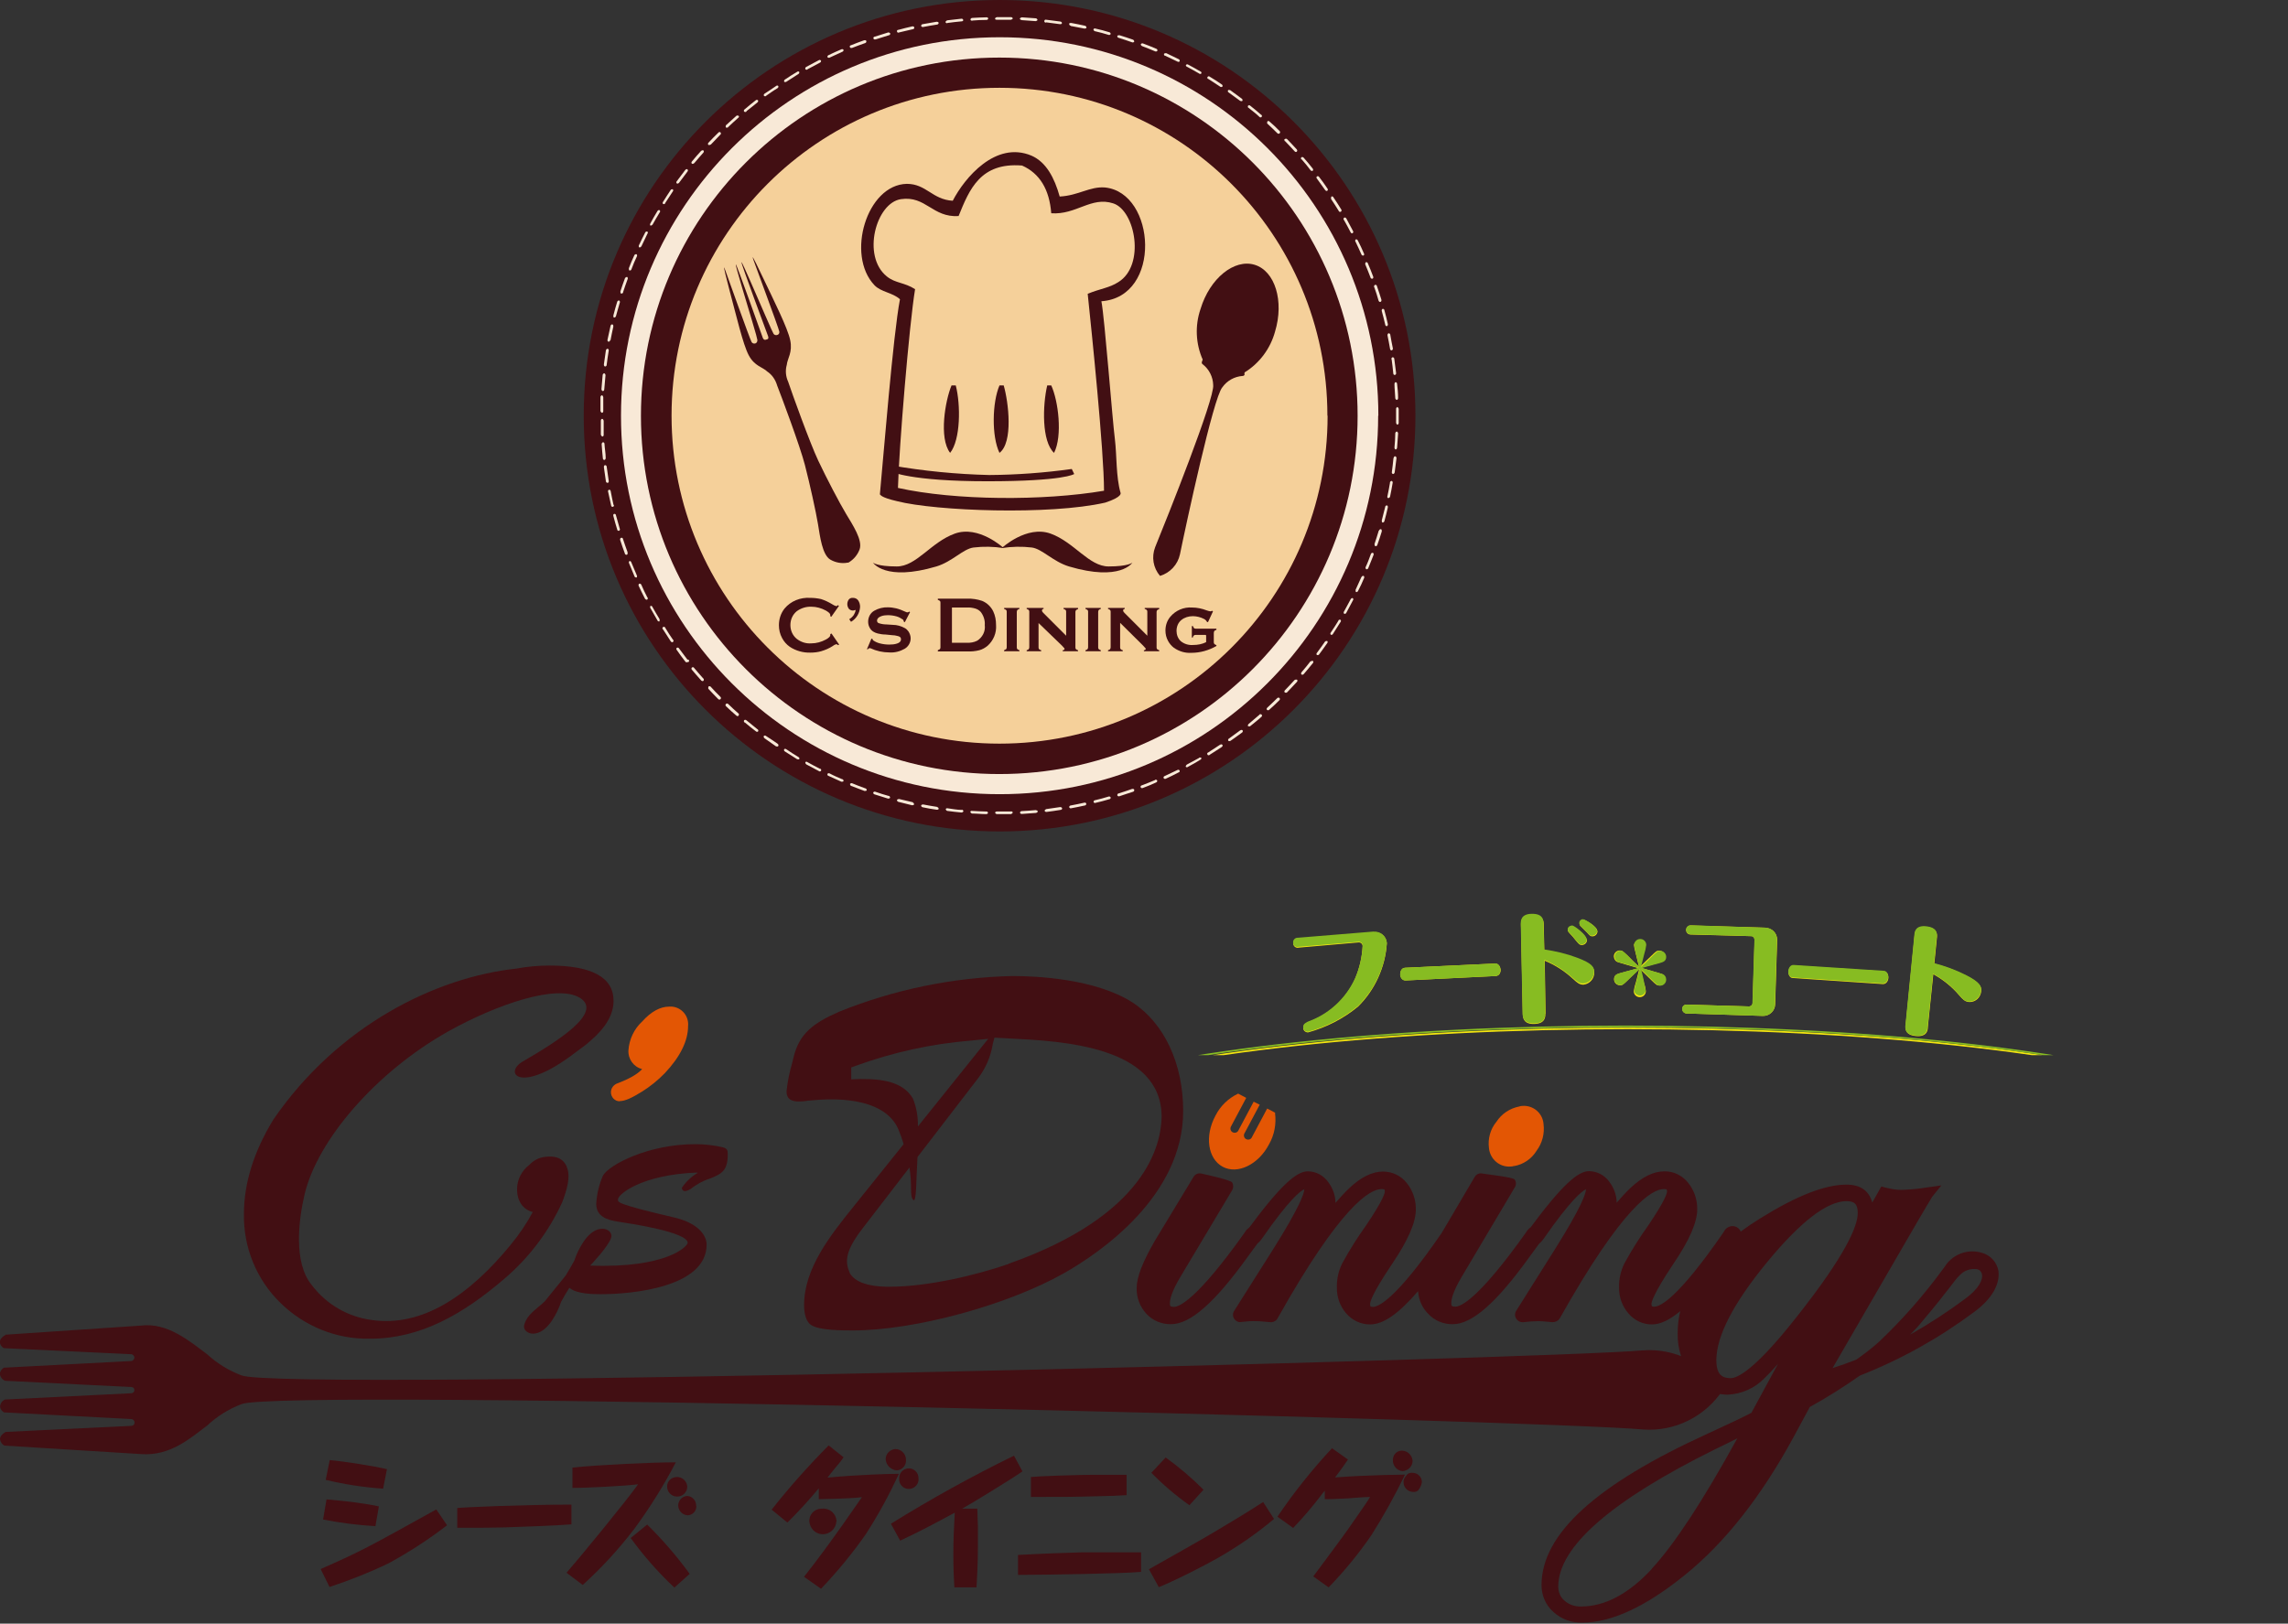 <?xml version="1.0" encoding="UTF-8"?><svg id="_イヤー_2" xmlns="http://www.w3.org/2000/svg" xmlns:xlink="http://www.w3.org/1999/xlink" viewBox="0 0 113.59 80.63"><rect x="0" y="0" width="113.59" height="80.63" fill="#333333" stroke="none"/><defs><style>.cls-1,.cls-2,.cls-3{fill:none;}.cls-2{stroke:#87bc22;}.cls-2,.cls-3{stroke-miterlimit:10;stroke-width:.08px;}.cls-3{stroke:#f5e70e;}.cls-4{clip-path:url(#clippath);}.cls-5{fill:#f8e9d7;}.cls-6{fill:#f5e70e;}.cls-7{fill:#f5d09a;}.cls-8{fill:#e35604;}.cls-9,.cls-10{fill:#420f13;}.cls-11{fill:#87bc22;}.cls-10{fill-rule:evenodd;}</style><clipPath id="clippath"><rect class="cls-1" x="55.27" y="41.7" width="51.93" height="10.7"/></clipPath></defs><g id="layout"><g><g id="_イヤー_2-2"><g id="_ブジェクト"><path class="cls-6" d="M68.22,46.29c.33-.02,.61,.22,.63,.55v.02c-.08,1.18-.59,2.3-1.43,3.13-.73,.6-1.57,1.03-2.48,1.28-.12,0-.23-.08-.24-.21,0-.19,.14-.25,.24-.3,1.04-.37,1.88-1.14,2.33-2.14,.22-.52,.35-1.07,.38-1.63,0-.11-.09-.19-.19-.19h0l-2.99,.26c-.12,.03-.24-.05-.26-.17,0,0,0-.02,0-.03-.01-.12,.08-.23,.2-.24,0,0,.02,0,.03,0l3.8-.32Z"/><path class="cls-6" d="M74.23,47.85c.18,0,.26,.18,.27,.3s-.05,.31-.24,.32l-4.48,.22c-.18,0-.26-.17-.26-.3s.05-.32,.24-.33l4.47-.21Z"/><path class="cls-6" d="M76.72,50.34c0,.16,0,.49-.54,.51s-.57-.3-.58-.48l-.09-4.44c0-.15,0-.49,.54-.5s.59,.3,.59,.48l.03,1.29c.56,.08,1.11,.21,1.64,.41,.75,.28,.83,.46,.84,.67,.01,.32-.23,.59-.54,.62-.2,0-.3-.09-.53-.3-.41-.38-.88-.68-1.39-.89l.04,2.63Zm2.07-3.67c0,.14-.11,.26-.26,.26-.11,0-.14-.04-.3-.23-.1-.13-.21-.26-.33-.38-.03-.03-.06-.08-.07-.12,0-.11,.08-.19,.23-.2,.09,0,.7,.46,.71,.66h0Zm.52-.43c0,.14-.11,.26-.25,.26-.1,0-.12-.02-.27-.19-.05-.06-.25-.24-.3-.3-.04-.03-.07-.08-.07-.13,0-.11,.08-.2,.19-.2,0,0,.02,0,.03,0,.05,0,.66,.33,.66,.56h0Z"/><path class="cls-6" d="M81.65,48.91c.03,.1,.05,.21,.06,.31,0,.16-.13,.3-.3,.3s-.3-.13-.3-.3c.02-.15,.06-.3,.11-.45,.06-.22,.08-.33,.16-.64-.3,.3-.41,.38-.57,.55-.23,.22-.26,.25-.38,.25-.16,0-.3-.13-.3-.3,0-.22,.17-.26,.3-.3,.25-.07,.65-.18,.91-.25-.16-.05-.87-.25-1.02-.3-.12-.04-.19-.15-.2-.28,0-.16,.13-.3,.3-.3,.12,0,.14,.03,.38,.25,.18,.19,.37,.37,.57,.56-.08-.34-.12-.47-.19-.78-.03-.1-.05-.21-.06-.31,.04-.16,.19-.26,.35-.22,.11,.03,.2,.11,.22,.22-.02,.15-.06,.3-.11,.45-.06,.22-.08,.33-.16,.64,.19-.18,.39-.37,.57-.55,.23-.22,.26-.25,.38-.25,.16,0,.3,.13,.3,.3,0,.22-.17,.26-.3,.3-.25,.07-.66,.18-.91,.25,.16,.05,.87,.25,1.02,.3,.12,.04,.19,.15,.2,.28,0,.16-.13,.3-.3,.3-.12,0-.15-.03-.38-.25l-.57-.56c.1,.34,.13,.48,.21,.78Z"/><path class="cls-6" d="M87.64,46.08c.33,0,.59,.26,.59,.59h0l-.1,3.21c-.01,.33-.29,.58-.61,.57h-.01l-3.75-.12c-.12,.01-.23-.08-.24-.2,0-.01,0-.02,0-.03,0-.12,.1-.22,.22-.21,.01,0,.02,0,.03,0l3.06,.09c.1,0,.18-.08,.18-.17h0l.1-3.14c0-.09-.07-.18-.16-.18h0l-3-.08c-.12,.01-.23-.08-.24-.2,0,0,0-.02,0-.03,0-.12,.1-.22,.22-.22,.01,0,.03,0,.04,0l3.69,.11Z"/><path class="cls-6" d="M93.52,48.24c.18,0,.24,.2,.23,.33s-.09,.3-.27,.3l-4.47-.3c-.17,0-.23-.2-.22-.32s.09-.31,.27-.3l4.47,.29Z"/><path class="cls-6" d="M95.71,51.01c0,.16-.05,.49-.59,.44s-.54-.36-.51-.55l.44-4.44c.01-.15,.05-.49,.59-.43s.54,.35,.52,.54l-.13,1.29c.55,.14,1.08,.34,1.58,.59,.71,.37,.77,.56,.75,.77-.03,.32-.29,.56-.61,.54-.2-.02-.3-.12-.49-.34-.36-.42-.79-.77-1.28-1.04l-.27,2.62Z"/><path class="cls-11" d="M68.2,46.27c.33-.03,.61,.21,.65,.53v.03c-.08,1.18-.59,2.29-1.43,3.13-.73,.6-1.57,1.03-2.48,1.28-.12,0-.23-.08-.24-.21h0c-.02-.19,.14-.24,.24-.3,1.03-.37,1.87-1.14,2.33-2.14,.23-.52,.35-1.07,.38-1.63,0-.1-.08-.19-.19-.19,0,0,0,0-.01,0l-2.99,.25c-.12,.03-.24-.05-.26-.17v-.03c-.02-.13,.08-.24,.2-.25,0,0,.02,0,.02,0l3.79-.31Z"/><path class="cls-11" d="M74.22,47.84c.18,0,.26,.17,.27,.3s-.05,.31-.24,.33l-4.48,.22c-.18,0-.26-.17-.26-.3s.05-.32,.24-.33l4.47-.21Z"/><path class="cls-11" d="M76.71,50.32c0,.16,0,.49-.54,.5s-.57-.3-.58-.48l-.09-4.46c0-.15,0-.49,.54-.5s.59,.28,.59,.48l.03,1.29c.56,.08,1.11,.21,1.64,.41,.75,.28,.83,.46,.84,.67,.01,.32-.23,.59-.54,.61-.2,0-.3-.09-.53-.28-.41-.37-.88-.67-1.39-.89l.04,2.63Zm2.07-3.68c0,.14-.11,.26-.26,.26-.11,0-.14-.04-.3-.23-.1-.13-.21-.26-.33-.38-.03-.03-.06-.08-.06-.13,0-.11,.08-.19,.23-.2,.09,0,.7,.46,.7,.66h0Zm.52-.43c0,.14-.12,.25-.26,.26-.1,0-.12-.02-.27-.19-.05-.05-.24-.24-.3-.3-.08-.07-.09-.19-.02-.27,.04-.04,.09-.07,.15-.06,.06,0,.67,.33,.68,.56h0Z"/><path class="cls-11" d="M81.64,48.89c.03,.1,.05,.21,.06,.32-.04,.16-.19,.26-.35,.22-.11-.03-.2-.11-.22-.22,.02-.15,.06-.3,.11-.45,.06-.22,.08-.32,.16-.64-.3,.3-.41,.38-.58,.55-.23,.22-.26,.25-.38,.25-.16,0-.3-.13-.3-.3,0-.22,.17-.26,.3-.3l.91-.25c-.16-.05-.87-.25-1.02-.3-.15-.07-.21-.25-.14-.39,.04-.09,.14-.16,.24-.17,.12,0,.15,.03,.38,.25,.18,.19,.37,.37,.57,.56-.08-.33-.11-.47-.19-.77-.01-.07-.06-.27-.06-.32,0-.16,.13-.3,.3-.3s.3,.13,.3,.3c-.02,.15-.05,.3-.1,.45-.06,.22-.08,.33-.16,.64,.19-.18,.39-.36,.57-.55,.23-.22,.26-.25,.38-.25,.16,0,.3,.13,.3,.3,0,.22-.17,.26-.3,.3-.25,.07-.66,.18-.91,.25,.16,.05,.87,.25,1.02,.3,.12,.04,.19,.15,.19,.28,0,.16-.13,.3-.3,.3-.12,0-.14-.03-.37-.25s-.38-.38-.57-.56c.07,.32,.11,.46,.17,.76Z"/><path class="cls-11" d="M87.63,46.07c.33,0,.59,.26,.59,.59l-.1,3.21c0,.33-.28,.59-.6,.58h-.02l-3.75-.12c-.13,0-.23-.09-.24-.21,0,0,0-.01,0-.02,0-.14,.11-.22,.26-.21l3.06,.09c.1,0,.17-.08,.17-.17l.1-3.14c0-.09-.07-.18-.16-.18h0l-2.99-.09c-.13,0-.23-.09-.24-.21,0,0,0-.01,0-.02,0-.12,.09-.22,.22-.22,.01,0,.03,0,.04,0l3.67,.12Z"/><path class="cls-11" d="M93.51,48.21c.18,0,.24,.2,.23,.33s-.09,.3-.27,.3l-4.47-.3c-.17,0-.23-.2-.22-.32s.09-.31,.27-.3l4.47,.29Z"/><path class="cls-11" d="M95.7,50.99c-.02,.16-.05,.49-.59,.44s-.54-.35-.51-.56l.44-4.44c.01-.15,.05-.49,.59-.43s.54,.35,.52,.54l-.13,1.29c.55,.14,1.08,.34,1.58,.59,.71,.36,.77,.56,.75,.77-.02,.32-.29,.56-.61,.55-.2-.02-.3-.12-.49-.35-.36-.42-.79-.77-1.28-1.03l-.27,2.63Z"/><g class="cls-4"><g><ellipse class="cls-3" cx="80.81" cy="57.22" rx="32.74" ry="6.15"/><ellipse class="cls-2" cx="80.71" cy="57.12" rx="32.74" ry="6.15"/></g></g><path class="cls-8" d="M30.77,54.68c.26,0,.59-.15,1.12-.48,.41-.26,.78-.56,1.12-.91,.76-.81,1.15-1.6,1.15-2.33,.05-.49-.3-.92-.79-.97-.05,0-.1,0-.15,0-.44,0-.89,.24-1.34,.74-.4,.37-.64,.88-.68,1.42-.03,.44,.26,.84,.68,.94-.15,.17-.47,.42-1.2,.7-.2,.06-.35,.24-.35,.45,0,.24,.19,.45,.43,.45,0,0,.01,0,.02,0Z"/><path class="cls-8" d="M75.16,57.91c.47-.08,.88-.36,1.13-.77,.28-.38,.4-.85,.34-1.32-.04-.54-.51-.94-1.05-.9-.05,0-.11,.01-.16,.03-.46,.09-.87,.36-1.13,.76-.3,.36-.43,.84-.37,1.3,.05,.55,.53,.97,1.09,.92,.05,0,.11-.01,.16-.03Z"/><path class="cls-9" d="M35.86,56.97c-.44-.1-.89-.15-1.34-.15-2.33,0-4.25,1.01-4.58,1.55-.2,.45-.31,.93-.34,1.41,0,.64,.55,.81,1.09,.89,.53,.08,3.45,.51,3.45,1.05,0,.17-1.04,1.27-4.84,1.13,0,0,.91-.95,1.04-1.38,.08-.26-.17-.45-.43-.45-.32,0-.64,.21-.93,.63-.2,.3-.36,.62-.47,.96-.15,.28-.3,.52-.43,.74-.24,.3-.45,.55-.61,.75l-.42,.52c-.51,.48-.86,.64-1.02,1.16-.08,.26,.17,.45,.43,.45,.32,0,.64-.21,.93-.63,.2-.3,.36-.62,.47-.96,.14-.26,.28-.49,.41-.69,.34,.32,1.24,.32,1.57,.32,1.53,0,5.24-.34,5.24-2.46,0-.52-.5-1.08-1.57-1.34-2.96-.69-2.83-.77-2.83-.91,0-.25,1.18-1.23,3.93-1.33l.02,.02c-.31,.18-.58,.44-.78,.74,0,.08,.06,.16,.14,.16,.01,0,.02,0,.03,0,.09-.01,.18-.05,.26-.1,.29-.23,.61-.41,.96-.52,.62-.24,.89-.42,.89-1.21,0-.21-.03-.29-.27-.35Z"/><path class="cls-9" d="M56.22,49.78c-1.84-1.18-4.79-1.31-5.96-1.31-2.96,.07-5.88,.67-8.62,1.78-1.26,.56-1.95,1.07-2.24,2.24-.02,.09-.05,.21-.08,.33-.13,.44-.22,.9-.27,1.36,0,.15,0,.52,.59,.52,.16,0,.31-.01,.46-.04l.38-.03c1.37-.12,3.49,0,4.12,1.45,.1,.24,.19,.49,.26,.74l-2.55,3.18c-1.07,1.33-2.39,2.99-2.39,4.8,0,.38,.07,.86,.4,1.03,.43,.24,1.51,.24,2.03,.24,3.05,0,7.65-1.25,10.47-2.84,1.78-1.01,5.92-3.82,5.92-8.06,0-2.35-.94-4.36-2.52-5.39Zm-13.96,3.82v-.59l.25-.09c1.82-.66,3.72-1.08,5.65-1.24l.9-.09-3.49,4.35c.01-.48-.07-.95-.25-1.39-.54-.93-1.8-1.01-3.05-.95Zm7.81,9.17c-1.6,.55-3.99,1.13-5.92,1.13h-.16c-.92-.02-1.52-.24-1.78-.64l-.02-.02v-.03c-.25-.54-.23-1.07,.59-2.15l2.37-3.08c.15,.89,0,1.39,.18,1.6s.15-.99,.22-2.12l2.96-3.85c.41-.52,.68-1.13,.78-1.78l.08-.3,.72,.04c2.65,.13,7.58,.38,7.58,3.9-.03,1.39-.77,4.88-7.6,7.29h0Z"/><path class="cls-9" d="M28.13,57.92c-.22-.47-.65-.52-1.06-.47-.3,.03-.58,.17-.78,.39-.39,.29-.62,.74-.62,1.22,0,.59,.3,1.01,.78,1.13-.31,.58-.68,1.12-1.1,1.63-2.02,2.47-4.37,4.11-6.91,3.73-1.18-.16-2.24-.78-2.96-1.73-.94-1.14-.64-3.3-.36-4.5,.63-2.69,3.53-6.08,7.15-8.11,2.37-1.32,5.39-2.37,6.53-1.65s-1.08,2.13-2.84,3.15c-.99,.57-.15,1.66,2.55-.4,.44-.33,.57-.41,.8-.62,.78-.67,1.15-1.32,1.15-1.99,0-1.16-1.07-1.75-3.18-1.75-.55,0-1.1,.05-1.64,.15-3.99,.43-8.85,2.81-12.07,7.5-.97,1.59-1.46,3.16-1.46,4.68-.03,1.66,.62,3.26,1.81,4.42,1.19,1.17,2.8,1.82,4.47,1.78,2.48,0,4.6-1.22,6.63-2.96,1.23-1.04,2.22-2.35,2.89-3.81,.23-.61,.45-1.3,.21-1.8Z"/><path class="cls-9" d="M99.22,63.14c-.07-.44-.39-.8-.81-.92-.67-.21-1.39,.03-1.8,.59l-.05,.08s-.06,.07-.09,.12c-.95,1.3-2.01,2.51-3.18,3.62-.33,.3-.71,.59-1.13,.89-.41,.16-.81,.3-1.18,.42l3.43-5.92c1.21-2.1,1.48-2.52,1.51-2.58l.46-.57-.72,.1c-.43,.07-.86,.11-1.29,.12-.25,0-.5-.05-.75-.11l-.22-.06-.45,.8c-.16-.59-.59-.89-1.28-.89-1.07,0-2.47,.55-4.29,1.68-.34,.21-.66,.43-.96,.65-.07-.17-.23-.27-.41-.27-.19,0-.36,.12-.44,.3-2.3,3.34-3.17,3.7-3.44,3.7-.04,0-.08,0-.12-.02-.02-.04-.02-.08-.02-.12,0-.06,.05-.44,1.09-1.99,.8-1.18,1.18-2.07,1.18-2.7,.01-.48-.15-.95-.45-1.32-.28-.36-.72-.58-1.18-.57-.54,0-1.09,.27-1.69,.83-.24,.23-.47,.48-.68,.73,0-.38-.14-.75-.37-1.05-.23-.32-.6-.51-.99-.52-.41,0-1.07,.31-2.81,2.66l-.11,.14c-.09,.06-.16,.14-.21,.23-2.37,3.34-3.26,3.7-3.51,3.7-.21,0-.21-.05-.21-.18,0-.2,.09-.59,.54-1.34l2.61-4.4c.08-.12,.08-.27,0-.39-.08-.12-1.31-.25-1.6-.3-.15-.04-.31,.03-.39,.17l-1.63,2.77c-2.28,3.32-3.15,3.68-3.42,3.68-.04,0-.08,0-.12-.02,0,0-.02-.03-.02-.12s.05-.44,1.09-1.99c.8-1.18,1.18-2.07,1.18-2.7,.01-.48-.15-.95-.45-1.32-.28-.36-.72-.57-1.18-.57-.53,0-1.1,.28-1.68,.83-.24,.23-.47,.48-.68,.73,0-.38-.14-.75-.37-1.05-.23-.32-.6-.52-1-.52-.41,0-1.07,.31-2.81,2.66l-.11,.14c-.09,.06-.16,.14-.21,.23-2.37,3.34-3.26,3.7-3.51,3.7-.21,0-.21-.05-.21-.18,0-.2,.09-.59,.54-1.34l2.55-4.27c.07-.12,.07-.27,0-.39-.08-.12-1.25-.38-1.53-.44-.15-.04-.31,.03-.39,.17l-1.93,3.19c-.59,1.03-.89,1.78-.89,2.33-.01,.47,.16,.92,.48,1.27,.31,.34,.76,.53,1.23,.52,.95,0,2.16-1.06,3.8-3.34l.49-.67c.09-.07,.16-.15,.22-.24,1.35-1.94,1.91-2.37,2.1-2.45,0,.2-.21,.86-1.57,3.02l-1.91,3.02c-.11,.17-.06,.39,.11,.5,.07,.05,.16,.07,.24,.05,.25-.03,.51-.05,.76-.04,.04,0,.18,0,.69,.05,.14,.01,.28-.06,.35-.18,3.14-5.6,4.59-6.43,5.17-6.43h0s.1,0,.14,.02c.02,.04,.02,.07,.02,.11,0,.05-.05,.37-.92,1.66-.44,.61-.84,1.25-1.2,1.91-.18,.37-.27,.77-.26,1.18-.01,.47,.15,.93,.46,1.29,.3,.35,.74,.56,1.2,.55,.64,0,1.4-.52,2.37-1.65,.03,.42,.2,.82,.5,1.12,.31,.34,.76,.53,1.23,.52,.95,0,2.16-1.06,3.8-3.34l.49-.67c.09-.07,.16-.15,.22-.24,1.35-1.94,1.91-2.37,2.1-2.45-.01,.2-.21,.86-1.57,3.02l-1.9,3.02c-.11,.17-.05,.4,.13,.51,.07,.04,.15,.06,.23,.05,.25-.03,.51-.05,.76-.05,.04,0,.18,0,.69,.05,.14,0,.27-.06,.35-.18,3.14-5.59,4.59-6.43,5.17-6.43h0s.1,0,.14,.02c.02,.04,.02,.07,.02,.11,0,.05-.05,.37-.92,1.66-.44,.61-.84,1.25-1.2,1.91-.18,.37-.27,.77-.26,1.18-.01,.47,.15,.93,.46,1.29,.29,.35,.73,.56,1.18,.55,.41,0,.87-.22,1.4-.66-.09,.36-.13,.73-.13,1.1-.02,.77,.23,1.53,.7,2.14,.41,.57,1.07,.91,1.78,.91,.69-.03,1.35-.32,1.83-.82,.18-.17,.41-.41,.67-.71l-1.32,2.43c-.36,.19-1.09,.54-2.16,1.03-5.55,2.53-8.26,4.99-8.26,7.53,0,.51,.21,1,.59,1.33,.39,.36,.91,.55,1.44,.53h0c1.44,0,3.14-.79,5.07-2.35,1.99-1.6,3.8-3.9,5.4-6.84l.82-1.52c.86-.47,1.69-1,2.49-1.56,2.04-.8,3.95-1.87,5.7-3.18,.85-.63,1.27-1.37,1.17-2.04Zm-17.21,14.77c-1.15,1.24-2.33,1.87-3.52,1.87-.3,.01-.6-.09-.83-.3-.2-.17-.3-.43-.3-.69,0-1.97,2.62-4.26,7.79-6.82,.44-.21,.8-.39,1.1-.54-1.7,3.09-3.12,5.26-4.25,6.48Zm3.92-9.47c-.37,0-.72-.11-.72-.89,0-1.2,.85-2.84,2.52-4.87s2.99-3.03,3.94-3.03c.41,0,.56,.16,.56,.59,0,.61-.53,2-3.05,5.18-2.07,2.63-2.93,3.02-3.26,3.02h0Zm11.63-3.94c-.87,.65-1.78,1.24-2.73,1.78,.17-.18,.35-.35,.5-.54,1.54-1.82,1.62-2.07,1.96-2.41,.22-.24,.55-.35,.87-.3,.13,.03,.22,.14,.24,.26,.05,.25-.15,.71-.84,1.21Z"/><path class="cls-9" d="M85.53,69.03h0c-.87,1.32-2.38,2.07-3.95,1.96-4.82-.45-67.71-2.07-69.59-1.26-.63,.24-1.21,.6-1.7,1.06h0c-.85,.64-1.85,1.53-3.29,1.42l-6.78-.42c-.12-.06-.2-.18-.22-.32,0-.14,.11-.26,.28-.36l6.23-.3s.17,0,.17-.17c0-.09-.08-.17-.17-.17l-6.31-.33c-.11-.06-.19-.17-.2-.3,.02-.15,.11-.28,.25-.34l6.25-.31s.17,0,.17-.16-.17-.15-.17-.15l-6.25-.31c-.14-.06-.24-.19-.26-.35,.01-.12,.09-.23,.2-.3l6.31-.33c.09,0,.17-.08,.17-.17h0c0-.09-.08-.17-.17-.17l-6.31-.3c-.11-.06-.19-.17-.2-.3,0-.14,.12-.27,.3-.37l6.7-.45c1.33-.17,2.44,.79,3.29,1.42,.49,.45,1.07,.81,1.7,1.05,1.88,.81,64.77-.81,69.58-1.24,1.57-.12,3.09,.63,3.96,1.94Z"/><path class="cls-9" d="M22.19,75.75c-.91,.7-1.88,1.33-2.89,1.88-.95,.46-1.94,.85-2.94,1.18l-.44-.89c2.1-.93,2.31-1.06,5.74-2.96l.53,.78Zm-3.55,.04c-.87-.05-1.74-.16-2.6-.33l.17-1c.25,.02,1.16,.11,1.42,.15,.4,.06,.91,.13,1.18,.2l-.17,.97Zm.39-1.86c-.96-.07-1.92-.21-2.86-.44l.2-.98c.71,.06,2.22,.3,2.84,.45l-.19,.97Z"/><path class="cls-9" d="M28.37,75.7c-.65,.06-2.66,.13-3.27,.15s-1.12,.02-2.4,.02v-.98c.32-.04,3.33-.17,5.67-.17v.98Z"/><path class="cls-9" d="M28.13,78.1c.52-.59,2.96-3.55,3.55-4.39-.54,.08-2.73,.19-3.26,.18v-1.01c1.39-.14,3.93-.26,5.13-.26-.6,1.16-1.3,2.27-2.07,3.32-.77,1-1.62,1.93-2.55,2.77l-.81-.61Zm4-2.39c.77,.76,1.48,1.58,2.11,2.45l-.76,.68c-.8-.75-1.52-1.57-2.17-2.46l.82-.67Zm1.99-1.88c0,.28-.24,.5-.51,.49-.28,0-.5-.24-.49-.51,0-.26,.22-.46,.48-.46,.02,0,.03,0,.05,0,.25,.02,.45,.22,.47,.47h0Zm.45,.96c.01,.24-.17,.44-.41,.46-.01,0-.02,0-.03,0-.25-.02-.45-.22-.46-.48,0-.26,.2-.47,.45-.48,0,0,0,0,.01,0,.25,.02,.44,.24,.43,.49h0Z"/><path class="cls-9" d="M39.92,78.3c.68-.86,1.32-1.74,1.95-2.63,.15-.21,.79-1.13,.92-1.32-.32,.04-.71,.07-2.14,.1v-.54c-.49,.59-1.01,1.16-1.56,1.7l-.78-.64c.88-1.12,1.83-2.18,2.83-3.19l.74,.59c-.05,.07-.1,.14-.15,.21-.3,.35-.48,.59-.65,.8,1.57-.15,3.11-.19,3.55-.19-.48,1.03-1.02,2.03-1.64,2.99-.67,.96-1.42,1.87-2.23,2.72l-.85-.6Zm1.6-2.74c-.02,.37-.34,.65-.71,.63-.34-.02-.6-.29-.63-.63-.02-.34,.24-.62,.58-.64,.02,0,.04,0,.07,0,.36-.03,.67,.24,.7,.6v.04Zm3.46-3.06c.02,.27-.19,.5-.45,.52h-.02c-.29-.03-.52-.26-.54-.56,0-.27,.22-.48,.48-.5,.29,0,.53,.24,.53,.54Zm.62,.91c.03,.26-.16,.5-.43,.53-.26,.03-.5-.16-.53-.43,0-.04,0-.07,0-.11,0-.26,.21-.48,.48-.48,.26,0,.48,.21,.48,.48h0Z"/><path class="cls-9" d="M50.76,73.07c-.51,.36-2.6,1.64-2.99,1.85h.75c0,.16,.03,.79,.03,.91,0,1.55,0,1.73-.07,3h-1.1c-.02-.33-.05-.89-.05-1.64s.03-1.37,.07-2.07c-.89,.48-1.78,.96-2.71,1.39l-.46-.84c1.98-1.23,4.02-2.36,6.11-3.38l.42,.78Z"/><path class="cls-9" d="M56.64,78.06c-.89,.09-4.95,.15-6.1,.15v-.99c1-.06,2.74-.12,3.15-.13h2.96v.97Zm-.7-3.81c-.22,.02-1.02,.05-1.29,.05-1.48,.04-1.62,.04-3.47,.04v-.99c.21-.03,2.26-.12,3.49-.11h1.26v1Z"/><path class="cls-9" d="M63.24,75.44c-.87,.73-1.8,1.37-2.78,1.93-.45,.26-1.93,1.04-2.93,1.45l-.49-.89c.22-.12,3.1-1.75,3.26-1.86,.81-.48,1.61-.96,2.41-1.48l.54,.84Zm-5.37-3.06c.67,.48,1.3,1.02,1.88,1.6l-.7,.77c-.68-.48-1.31-1.02-1.89-1.61l.71-.76Z"/><path class="cls-9" d="M65.21,78.27c.27-.36,1.48-1.99,1.71-2.32,.31-.45,.82-1.17,1.02-1.48,.02-.04,.05-.09,.08-.13-.3,0-.79,.05-1.09,.07-.84,.04-.86,.04-1.16,.04v-.42c-.06,.07-.17,.2-.2,.25-.43,.56-.88,1.09-1.37,1.6l-.78-.56c.81-1.2,1.72-2.34,2.71-3.4l.79,.56c-.13,.19-.25,.38-.64,.89,.96-.07,1.51-.09,2.43-.12,.25,0,.83-.02,1.04-.02-.49,1.03-1.05,2.03-1.66,3-.64,.93-1.35,1.8-2.13,2.6l-.77-.55Zm4.92-5.71c-.01,.27-.23,.48-.5,.5-.28-.03-.49-.27-.48-.56,0-.24,.18-.45,.42-.46,.3-.01,.54,.22,.56,.51h0Zm.46,1.03c-.01,.13-.06,.25-.14,.36-.05,.1-.16,.15-.28,.14-.27,0-.49-.21-.49-.48h0c0-.15,.01-.17,.17-.38,.07-.07,.17-.1,.27-.09,.25,0,.46,.19,.47,.44h0Z"/><path class="cls-8" d="M63.31,55.26l-.4-.21-.75,1.41c-.04,.11-.16,.16-.27,.12-.11-.04-.16-.16-.12-.27,0-.01,.01-.03,.02-.04l.75-1.41-.3-.15-.75,1.41c-.04,.11-.16,.16-.27,.12-.11-.04-.16-.16-.12-.27,0-.01,.01-.03,.02-.04l.75-1.41-.4-.21c-.49,.23-.89,.62-1.13,1.1-.54,1-.38,2.13,.36,2.53s1.78-.11,2.3-1.11c.27-.47,.37-1.02,.3-1.55Z"/></g></g><g><path class="cls-9" d="M28.98,20.65c0,11.4,9.25,20.64,20.65,20.64,11.4,0,20.64-9.25,20.64-20.65,0-11.4-9.24-20.64-20.64-20.64S28.98,9.24,28.98,20.64h0Z"/><path class="cls-5" d="M29.97,21.59v-.7s-.03-.09-.07-.09c-.04,0-.07,.04-.07,.09v.7s.04,.09,.08,.09c.04-.01,.07-.05,.06-.1Z"/><path class="cls-5" d="M30.07,22.73c0-.23-.05-.46-.06-.69,0-.04-.03-.08-.08-.08h0s-.07,.05-.06,.1c.02,.24,.03,.47,.06,.7,0,.05,.04,.09,.08,.08s.06-.05,.06-.1Z"/><path class="cls-5" d="M30.22,23.87c-.03-.23-.07-.46-.1-.69,0-.05-.04-.08-.08-.08s-.06,.05-.06,.1c.03,.23,.07,.46,.1,.7,0,.05,.05,.08,.09,.08,.04-.01,.06-.05,.05-.09h0Z"/><path class="cls-5" d="M30.46,25.08c-.05-.23-.1-.46-.14-.68,0-.05-.05-.09-.08-.08-.04,.01-.07,.06-.05,.1,.05,.23,.1,.46,.15,.68,0,.05,.05,.08,.09,.07s.05-.05,.05-.1Z"/><path class="cls-5" d="M30.77,26.26c-.06-.22-.13-.45-.19-.67,0-.05-.05-.08-.09-.07s-.05,.05-.04,.1c.06,.23,.12,.45,.19,.67,0,.05,.05,.08,.09,.07,.04-.02,.06-.06,.04-.1h0Z"/><path class="cls-5" d="M31.16,27.43c-.08-.22-.16-.44-.23-.66,0-.05-.06-.08-.1-.06s-.05,.06-.04,.11c.07,.22,.15,.44,.23,.66,0,.05,.06,.08,.1,.07,.04-.02,.05-.07,.03-.11Z"/><path class="cls-5" d="M31.61,28.56c-.09-.21-.18-.43-.27-.64-.01-.04-.05-.06-.08-.06-.04,.02-.05,.07-.03,.11,.09,.22,.18,.43,.27,.65,.01,.04,.05,.06,.1,.06,.03-.03,.04-.08,.01-.11Z"/><path class="cls-5" d="M32.14,29.67c-.11-.21-.21-.42-.3-.63-.02-.04-.06-.07-.11-.05-.03,.03-.04,.07-.02,.11,.1,.21,.2,.42,.31,.63,.03,.04,.07,.06,.11,.05,.03-.03,.04-.07,.02-.11Z"/><path class="cls-5" d="M32.74,30.74c-.12-.2-.24-.4-.35-.6-.01-.04-.06-.06-.1-.05h0s-.03,.08,0,.11h0c.11,.2,.23,.4,.35,.61,.01,.04,.06,.06,.1,.05h0s.02-.08,0-.11Z"/><path class="cls-5" d="M33.41,31.77c-.13-.19-.26-.38-.38-.59-.01-.04-.05-.06-.09-.05-.04,.01-.06,.05-.05,.09,0,.02,.01,.03,.03,.04,.12,.19,.25,.38,.38,.59,.03,.04,.08,.06,.11,.03,.03-.03,.04-.07,.01-.11h0Z"/><path class="cls-5" d="M34.13,32.76c-.14-.18-.29-.38-.42-.56-.02-.04-.07-.05-.11-.03-.03,.03-.03,.08,0,.11h0c.13,.19,.27,.38,.42,.57,.02,.04,.07,.05,.11,.03,.05,0,.08-.01,.08-.06,0-.05-.04-.08-.08-.06Z"/><path class="cls-5" d="M34.92,33.7c-.16-.17-.3-.35-.46-.53-.02-.04-.07-.05-.11-.02-.03,.03-.03,.08,0,.11,.15,.18,.3,.35,.46,.53,.03,.03,.08,.05,.11,.02,.03-.03,.03-.08,0-.12Z"/><path class="cls-5" d="M35.76,34.6c-.16-.16-.33-.33-.48-.5-.03-.03-.08-.03-.11,0h0s-.02,.08,0,.11c.16,.17,.32,.34,.49,.51,.03,.03,.08,.03,.11,0,.03-.03,.03-.08,0-.11Z"/><path class="cls-5" d="M36.66,35.43c-.17-.15-.35-.31-.51-.47-.03-.03-.08-.03-.11,0-.03,.03-.03,.08,0,.11,.17,.16,.34,.32,.52,.47,.03,.03,.08,.03,.11,0h0s.03-.08,0-.11h0Z"/><path class="cls-5" d="M37.61,36.22l-.54-.44s-.06-.05-.1-.03c-.04,.02-.05,.06-.03,.1,0,.02,.02,.03,.04,.03,.18,.15,.36,.3,.55,.44,.03,.03,.08,.03,.11,0,.02-.04,0-.08-.03-.11Z"/><path class="cls-5" d="M38.6,36.93c-.19-.13-.38-.26-.57-.38-.03-.03-.08-.03-.11,0-.02,.03,0,.08,.03,.11l.57,.4s.08,.03,.11,0c.03-.04,.02-.09-.02-.12,0,0-.01,0-.02-.01Z"/><path class="cls-5" d="M39.63,37.59c-.2-.12-.4-.25-.59-.38-.04-.03-.09-.03-.11,0-.02,.04,0,.09,.04,.11l.6,.38s.08,.03,.11,0c.02-.04,0-.09-.05-.11Z"/><path class="cls-5" d="M40.71,38.18c-.21-.11-.41-.21-.62-.33-.03-.03-.08-.03-.11,0h0s0,.08,.05,.11c.2,.11,.41,.22,.62,.33,.03,.03,.08,.02,.1,0,.03-.03,.02-.08,0-.1,0,0-.02-.01-.03-.02v.02Z"/><path class="cls-5" d="M41.82,38.7c-.21-.09-.43-.18-.63-.29-.04-.02-.09-.01-.11,.02-.01,.04,0,.09,.05,.1l.64,.29s.09,.01,.11-.03h0s0-.08-.06-.1Z"/><path class="cls-5" d="M42.96,39.15c-.22-.08-.44-.16-.65-.25-.04-.02-.08,0-.11,.03,0,.04,.02,.09,.06,.1l.66,.25s.1,0,.11-.03c0-.04-.02-.09-.06-.1Z"/><path class="cls-5" d="M44.13,39.53c-.22-.06-.45-.13-.67-.21-.04-.02-.09,0-.11,.04,0,.04,.03,.08,.07,.09l.67,.21s.08,0,.1-.04h0s0-.08-.06-.1Z"/><path class="cls-5" d="M45.32,39.84l-.68-.16s-.09,0-.11,.05c0,.04,.03,.08,.07,.09l.68,.17s.1,0,.1-.05c0-.04-.03-.08-.07-.09Z"/><path class="cls-5" d="M46.52,40.07c-.23-.04-.46-.07-.69-.12-.04,0-.08,.01-.1,.05,0,.04,.03,.08,.08,.09,.23,.05,.46,.09,.69,.12,.05,0,.1,0,.1-.05,0-.04-.04-.08-.08-.08Z"/><path class="cls-5" d="M47.74,40.22c-.23,0-.46-.05-.7-.08-.04-.01-.08,.01-.09,.05h0s.03,.08,.08,.08h0c.23,.03,.46,.06,.7,.08,.04,0,.08-.02,.1-.06,0-.04-.04-.08-.08-.08h0Z"/><path class="cls-5" d="M48.96,40.3c-.24,0-.47-.02-.7-.03-.04-.01-.08,.01-.09,.05h0s.04,.08,.09,.08c.23,0,.46,.03,.7,.03,.04,0,.08-.02,.09-.06,0-.04-.04-.08-.09-.07h0Z"/><path class="cls-5" d="M50.19,40.3c-.23,0-.46,0-.7,0-.04,0-.08,.02-.09,.06h0s.04,.07,.09,.07h.7s.08-.03,.09-.08c0-.03-.05-.06-.09-.06Z"/><path class="cls-5" d="M51.43,40.23c-.24,.02-.47,.04-.7,.05-.05,0-.09,.03-.09,.08,.01,.04,.05,.07,.1,.06l.7-.05s.09-.04,.08-.07c0-.04-.05-.07-.09-.06Z"/><path class="cls-5" d="M52.63,40.08l-.69,.1s-.08,.04-.08,.08c.01,.04,.06,.07,.1,.06,.23-.03,.46-.06,.69-.1,.05,0,.09-.04,.08-.08s-.05-.06-.1-.06Z"/><path class="cls-5" d="M53.84,39.86c-.23,.05-.45,.1-.68,.14-.05,0-.08,.05-.08,.08,.01,.04,.05,.07,.09,.06h0c.23-.04,.46-.09,.69-.14,.04,0,.07-.04,.07-.09-.01-.04-.06-.06-.1-.05h0Z"/><path class="cls-5" d="M55.03,39.56c-.23,.07-.45,.13-.67,.18-.04,0-.07,.04-.07,.09,.02,.04,.06,.06,.1,.04h0c.22-.05,.45-.11,.68-.18,.05,0,.08-.05,.07-.09-.02-.04-.07-.06-.11-.04Z"/><path class="cls-5" d="M56.2,39.18c-.22,.08-.44,.15-.66,.22-.04,0-.08,.05-.07,.1,.02,.04,.07,.06,.11,.04h0c.22-.07,.44-.15,.67-.22,.04-.01,.07-.05,.06-.1-.01-.04-.06-.05-.11-.04Z"/><path class="cls-5" d="M57.34,38.74c-.22,.09-.43,.18-.65,.26-.05,0-.08,.06-.06,.1,.02,.04,.07,.05,.11,.03,.22-.08,.43-.17,.65-.27,.05-.02,.07-.06,.06-.1-.02-.04-.07-.05-.11-.03Z"/><path class="cls-5" d="M58.45,38.24c-.21,.1-.41,.2-.63,.3-.04,.01-.07,.06-.05,.1,.02,.04,.07,.05,.11,.03,.21-.1,.43-.2,.63-.31,.05,0,.07-.07,.05-.1-.03-.04-.07-.04-.11-.02Z"/><path class="cls-5" d="M59.53,37.64l-.61,.33s-.07,.07-.05,.11c.03,.03,.08,.03,.11,0,.2-.11,.41-.22,.61-.35,.04-.01,.06-.06,.05-.1h0s-.08-.03-.11,0Z"/><path class="cls-5" d="M60.56,36.99c-.19,.13-.38,.25-.58,.38-.04,.01-.06,.05-.04,.09,.01,.04,.05,.06,.09,.04,.01,0,.02,0,.03-.02,.2-.12,.38-.25,.59-.38,.04-.02,.06-.07,.04-.11-.03-.03-.08-.04-.12,0Z"/><path class="cls-5" d="M61.57,36.27c-.19,.14-.38,.28-.56,.41-.04,.02-.05,.07-.03,.11h0s.07,.03,.11,0c.19-.13,.38-.27,.57-.41,.04-.02,.05-.07,.03-.11-.03-.03-.08-.03-.11,0Z"/><path class="cls-5" d="M62.52,35.5l-.54,.46s-.05,.07-.02,.1h0s.08,.03,.11,0h0c.18-.15,.38-.3,.54-.45,.04-.02,.05-.06,.04-.1-.02-.04-.06-.05-.1-.04-.01,0-.03,.02-.03,.03v-.02Z"/><path class="cls-5" d="M63.42,34.66c-.16,.16-.33,.32-.5,.48-.04,.04-.05,.08-.02,.11,.03,.03,.08,.03,.11,0h0c.18-.16,.35-.32,.51-.48,.03-.03,.03-.08,0-.11-.03-.02-.07-.02-.1,0Z"/><path class="cls-5" d="M64.27,33.77c-.16,.17-.31,.34-.48,.51-.03,.03-.04,.09,0,.11,.04,.02,.09,.02,.12-.02,.16-.17,.32-.34,.48-.51,.03-.03,.03-.08,0-.11h0s-.08-.01-.12,.02Z"/><path class="cls-5" d="M65.06,32.84c-.14,.19-.29,.36-.44,.54-.03,.04-.04,.09,0,.12,.04,.02,.09,0,.11-.03,.15-.17,.3-.36,.45-.54,.03-.03,.03-.08,0-.11h0s-.08-.01-.11,.03Z"/><path class="cls-5" d="M65.79,31.85c-.13,.19-.27,.38-.41,.57-.03,.03-.03,.08,0,.11h0s.08,.01,.1-.02h0c.14-.19,.28-.38,.41-.57,.03-.03,.03-.08,0-.11h0s-.08,0-.11,.03Z"/><path class="cls-5" d="M66.45,30.82c-.12,.2-.24,.38-.38,.59-.03,.03-.03,.08,0,.11,.04,.02,.08,0,.1-.03h0c.13-.2,.25-.39,.38-.6,.03-.03,.03-.08,0-.11-.04-.02-.09,0-.11,.04Z"/><path class="cls-5" d="M67.06,29.75c-.11,.21-.22,.41-.33,.61-.03,.03-.03,.08,0,.12,.04,.01,.09,0,.11-.05,.11-.21,.22-.41,.33-.62,.03-.04,.02-.09-.02-.11h0s-.06,0-.08,.04Z"/><path class="cls-5" d="M67.59,28.65c-.1,.21-.19,.43-.29,.64,0,.04,0,.1,.02,.11s.08,0,.1-.05c.11-.21,.21-.42,.3-.64,.02-.04,.01-.09-.02-.11-.04-.01-.09,.01-.1,.05Z"/><path class="cls-5" d="M68.06,27.51c-.08,.22-.16,.44-.26,.65-.02,.04,0,.08,.03,.11,.03,0,.08,0,.1-.06,.09-.21,.17-.43,.26-.65,.02-.04,0-.08-.03-.11-.04,0-.09,.02-.1,.06Z"/><path class="cls-5" d="M68.45,26.35c-.06,.22-.14,.44-.21,.66,0,.05,0,.1,.04,.11s.08,0,.1-.06c.08-.22,.15-.44,.22-.67,0-.05,0-.1-.04-.11s-.08,.02-.1,.07Z"/><path class="cls-5" d="M68.77,25.17c-.06,.22-.11,.45-.17,.67,0,.05,0,.1,.04,.11,.04,0,.08-.03,.09-.07,.06-.22,.12-.45,.17-.68,0-.05,0-.1-.05-.1-.04,0-.08,.03-.08,.07Z"/><path class="cls-5" d="M69.01,23.96c-.04,.23-.08,.46-.13,.68-.02,.04,0,.08,.04,.1h0s.08-.02,.09-.07c.05-.23,.09-.46,.13-.69,.01-.04-.01-.09-.06-.1h0s-.07,.03-.08,.08Z"/><path class="cls-5" d="M69.18,22.75c-.02,.23-.05,.46-.08,.69-.01,.04,.01,.09,.06,.1,.03,0,.07-.03,.08-.08,.03-.23,.06-.46,.09-.7,0-.05-.02-.09-.06-.1s-.07,.03-.08,.08Z"/><path class="cls-5" d="M69.27,21.52c0,.24-.02,.46-.04,.7,0,.05,.02,.1,.06,.1s.06-.04,.07-.09c.02-.23,.03-.46,.05-.7,0-.04-.02-.08-.06-.1-.04,0-.07,.04-.08,.08Z"/><path class="cls-5" d="M69.31,20.3v.7s.03,.09,.06,.09,.07-.03,.07-.09v-.7s-.03-.08-.07-.09h0s-.07,.05-.06,.09Z"/><path class="cls-5" d="M69.23,19.07c0,.23,.03,.46,.04,.7,0,.04,.03,.08,.08,.09,.03,0,.06-.05,.06-.09,0-.24-.02-.47-.05-.7,0-.05-.03-.09-.07-.09s-.06,.05-.06,.1Z"/><path class="cls-5" d="M69.09,17.85c.03,.23,.06,.46,.08,.69,0,.05,.04,.09,.08,.08,.04-.01,.07-.05,.06-.1-.03-.23-.06-.46-.09-.7,0-.05-.05-.08-.08-.08-.04,.01-.07,.05-.06,.1h0Z"/><path class="cls-5" d="M68.88,16.64c.05,.23,.09,.46,.13,.68,0,.05,.05,.09,.08,.08,.04-.01,.07-.06,.06-.1-.05-.23-.09-.46-.13-.69-.01-.04-.05-.06-.09-.06-.03,.02-.05,.05-.04,.08Z"/><path class="cls-5" d="M68.6,15.45c.06,.22,.12,.45,.17,.67,0,.05,.05,.08,.08,.08,.04-.02,.06-.06,.05-.11-.05-.23-.11-.46-.17-.68,0-.05-.05-.08-.09-.07s-.05,.07-.04,.11Z"/><path class="cls-5" d="M68.23,14.27c.08,.22,.15,.44,.21,.66,.02,.05,.06,.08,.1,.06s.05-.06,.04-.11c-.07-.22-.14-.45-.22-.67,0-.05-.06-.08-.1-.06s-.05,.06-.04,.11Z"/><path class="cls-5" d="M67.78,13.13c.1,.22,.17,.43,.26,.65,0,.04,.05,.07,.1,.06,.04-.02,.05-.07,.03-.11-.08-.22-.17-.44-.26-.65-.01-.04-.05-.07-.1-.06h0s-.05,.07-.03,.11Z"/><path class="cls-5" d="M67.3,12.01c.1,.21,.2,.42,.29,.63,.02,.04,.06,.06,.1,.05,.04-.02,.05-.07,.02-.11-.09-.21-.19-.43-.3-.64-.02-.04-.07-.07-.1-.05s-.04,.07-.02,.11Z"/><path class="cls-5" d="M66.72,10.92c.11,.2,.23,.41,.33,.61,.02,.05,.07,.07,.1,.05s.05-.07,.02-.11c-.11-.21-.22-.41-.33-.62-.02-.04-.07-.06-.11-.04-.03,.03-.04,.08-.02,.11Z"/><path class="cls-5" d="M66.08,9.88c.13,.19,.25,.38,.38,.59,.01,.04,.05,.06,.09,.05,.04-.01,.06-.05,.05-.09,0-.01-.01-.03-.02-.04-.12-.2-.24-.38-.38-.59-.02-.04-.06-.06-.1-.04h0s-.04,.08-.01,.11Z"/><path class="cls-5" d="M65.38,8.87c.14,.19,.27,.38,.41,.57,.03,.04,.08,.06,.11,.03,.03-.03,.03-.08,0-.11h0c-.13-.2-.27-.39-.41-.57-.02-.04-.07-.05-.11-.03-.03,.03-.03,.08,0,.11Z"/><path class="cls-5" d="M64.62,7.91c.15,.17,.3,.35,.44,.54,.03,.04,.08,.05,.11,.03s.03-.07,0-.11c-.14-.18-.29-.36-.45-.54-.03-.03-.07-.04-.11-.02-.03,.03-.03,.08,0,.11h0Z"/><path class="cls-5" d="M63.79,7c.16,.17,.32,.33,.48,.51,.03,.04,.08,.05,.11,.02s.03-.07,0-.11c-.16-.17-.32-.35-.48-.51-.03-.03-.08-.03-.12,0-.03,0-.02,.06,0,.1Z"/><path class="cls-5" d="M62.92,6.14c.17,.16,.34,.32,.5,.48,.03,.03,.08,.03,.11,0,.03-.03,.03-.08,0-.11-.17-.17-.33-.33-.51-.48-.03-.03-.07-.03-.1,0h0s-.03,.09,0,.12Z"/><path class="cls-5" d="M61.98,5.35c.18,.15,.38,.29,.54,.45,.02,.03,.07,.04,.1,.02,.03-.02,.04-.07,.02-.1,0,0-.02-.02-.03-.02-.17-.15-.35-.3-.54-.45-.03-.03-.08-.03-.11,0-.02,.04-.01,.08,.02,.11Z"/><path class="cls-5" d="M61.01,4.6l.56,.41s.08,.03,.11,0c.02-.04,0-.09-.03-.11l-.57-.42s-.09-.03-.11,0c-.02,.03-.02,.08,.02,.11h.01Z"/><path class="cls-5" d="M59.99,3.92c.2,.13,.38,.25,.58,.38,.03,.03,.08,.03,.12,0,.02-.04,0-.09-.04-.11-.19-.13-.38-.26-.59-.38-.03-.03-.07-.03-.1,0-.03,.03-.03,.07,0,.1,.01,.01,.03,.02,.04,.02h0Z"/><path class="cls-5" d="M58.92,3.31c.2,.11,.41,.22,.61,.34,.03,.03,.08,.03,.11,0,.02-.04,0-.09-.04-.1h0c-.2-.12-.41-.23-.61-.34-.04-.03-.09-.02-.11,.02-.02,.02,0,.06,.05,.09Z"/><path class="cls-5" d="M57.83,2.76c.21,.1,.42,.2,.63,.3,.04,.02,.08,.02,.11-.02,0-.03,0-.08-.05-.1l-.62-.3s-.09,0-.11,.03c-.01,.04,0,.08,.04,.1Z"/><path class="cls-5" d="M56.7,2.29c.22,.08,.43,.17,.65,.26,.04,.02,.09,0,.11-.03,.01-.04-.01-.09-.06-.1h0c-.21-.09-.43-.18-.65-.26-.04-.02-.09,0-.11,.03-.02,.03,.02,.08,.06,.1Z"/><path class="cls-5" d="M55.54,1.88c.22,.07,.44,.14,.66,.22,.04,.02,.09,0,.11-.03,0-.04-.02-.08-.06-.1-.22-.08-.45-.15-.67-.22-.05,0-.1,0-.11,.04s.02,.08,.07,.09Z"/><path class="cls-5" d="M54.36,1.55c.22,.05,.45,.11,.67,.18,.04,.02,.09,0,.11-.04,0-.04-.02-.08-.07-.09h0c-.22-.07-.45-.13-.68-.18-.04-.02-.09,0-.11,.04h0s.03,.08,.07,.09Z"/><path class="cls-5" d="M53.16,1.29l.68,.13s.1,0,.1-.05c0-.04-.03-.08-.07-.09h0c-.23-.05-.46-.1-.69-.14-.05,0-.1,0-.1,.05,0,.04,.03,.08,.08,.09Z"/><path class="cls-5" d="M51.94,1.11c.23,.03,.46,.06,.68,.09,.05,0,.1,0,.1-.05s-.03-.07-.08-.08c-.24-.03-.46-.06-.7-.09-.04-.01-.08,0-.09,.05-.01,.04,0,.08,.05,.09,.02,0,.03,0,.05,0h-.02Z"/><path class="cls-5" d="M50.72,1l.7,.05s.08-.02,.09-.06h0s-.03-.08-.08-.08l-.7-.05s-.08,.02-.1,.06c0,.04,.05,.08,.09,.07Z"/><path class="cls-5" d="M49.49,.98h.7s.09-.03,.09-.06-.04-.07-.09-.07h-.7s-.09,.03-.09,.07c0,.05,.04,.06,.09,.06Z"/><path class="cls-5" d="M48.27,1.02c.23-.02,.46-.03,.7-.03,.05,0,.09-.03,.09-.07,0-.04-.05-.07-.09-.06-.24,0-.47,.02-.7,.03-.05,0-.09,.04-.09,.08s.04,.06,.1,.06Z"/><path class="cls-5" d="M47.04,1.14c.24-.03,.46-.06,.7-.08,.05,0,.09-.03,.08-.07-.01-.04-.05-.07-.1-.06l-.7,.08s-.08,.05-.08,.08c0,.04,.05,.07,.09,.06h0Z"/><path class="cls-5" d="M45.83,1.34c.23-.05,.46-.08,.69-.12,.04,0,.08-.04,.08-.08,0-.04-.05-.06-.1-.06-.23,.04-.46,.08-.69,.12-.05,0-.08,.05-.08,.09,.02,.04,.06,.06,.1,.05Z"/><path class="cls-5" d="M44.64,1.61c.22-.05,.45-.11,.68-.16,.05,0,.08-.05,.07-.09-.01-.04-.06-.06-.1-.05h0c-.23,.05-.46,.11-.68,.17-.04,0-.08,.02-.08,.06s.02,.08,.06,.08c.02,0,.04,0,.05-.01Z"/><path class="cls-5" d="M43.46,1.96c.22-.07,.44-.14,.67-.21,.04,0,.07-.04,.07-.09h0s-.06-.06-.1-.05c-.23,.07-.45,.14-.67,.21-.04,0-.07,.03-.07,.07,0,.04,.03,.07,.07,.07,.02,0,.03,0,.05-.02Z"/><path class="cls-5" d="M42.3,2.38c.21-.08,.44-.17,.65-.24,.04-.01,.07-.05,.06-.1,0-.04-.06-.05-.11-.04-.22,.08-.44,.16-.66,.25-.04,0-.06,.04-.05,.08s.04,.06,.08,.05c0,0,.02,0,.02,0Z"/><path class="cls-5" d="M41.19,2.86c.21-.1,.42-.19,.63-.29,.04-.01,.06-.05,.06-.09-.02-.04-.07-.05-.11-.03-.22,.09-.43,.19-.64,.29-.04,.02-.06,.06-.05,.1,.03,.03,.08,.04,.11,.02Z"/><path class="cls-5" d="M40.09,3.44c.21-.11,.41-.22,.62-.33,.04-.02,.06-.06,.05-.1-.03-.04-.08-.04-.11-.02-.21,.11-.42,.22-.62,.33-.04,.02-.06,.06-.05,.11,.03,.04,.07,.04,.11,.02Z"/><path class="cls-5" d="M39.04,4.06c.2-.13,.38-.25,.59-.38,.04-.02,.06-.06,.05-.11-.03-.03-.08-.03-.11,0h0c-.2,.12-.4,.24-.6,.38-.04,.02-.05,.07-.04,.11,.02,.02,.07,.02,.11,0Z"/><path class="cls-5" d="M38.03,4.76c.19-.13,.38-.27,.57-.38,.04-.02,.05-.07,.04-.11-.03-.03-.08-.03-.11,0-.19,.13-.38,.26-.57,.38-.04,.03-.06,.08-.03,.11,.03,.03,.08,.03,.11,0h0Z"/><path class="cls-5" d="M37.06,5.52c.18-.15,.38-.29,.54-.43,.04-.03,.05-.08,.03-.11-.03-.03-.08-.03-.11,0h0c-.19,.15-.38,.3-.55,.45-.04,.02-.05,.07-.03,.11,.04,.03,.09,.03,.12,0Z"/><path class="cls-5" d="M36.14,6.32c.17-.16,.34-.32,.51-.47,.04-.02,.05-.07,.02-.1h0s-.08-.03-.11,0h0l-.52,.47s-.03,.08,0,.11c.03,.02,.07,.01,.1,0Z"/><path class="cls-5" d="M35.28,7.19c.16-.17,.32-.33,.48-.5,.03-.02,.04-.06,.02-.1s-.06-.04-.1-.02c0,0-.01,.01-.02,.02-.17,.16-.33,.33-.49,.5-.03,.03-.03,.08,0,.11h0s.08,.01,.1-.02Z"/><path class="cls-5" d="M34.46,8.11c.15-.18,.3-.35,.46-.53,.03-.04,.03-.09,0-.11s-.08,0-.11,.02c-.16,.17-.31,.35-.46,.53-.03,.03-.03,.08,0,.11,.04,.02,.09,0,.11-.03Z"/><path class="cls-5" d="M33.71,9.08c.14-.19,.28-.38,.42-.56,.03-.03,.03-.08,0-.11-.03-.03-.08,0-.11,.03-.14,.18-.29,.38-.42,.56-.03,.03-.03,.08,0,.11,.04,.02,.08,0,.11-.03Z"/><path class="cls-5" d="M33.02,10.09c.12-.19,.25-.38,.38-.58,.03-.03,.03-.08,0-.11h0s-.08-.01-.1,.03h0c-.13,.2-.26,.39-.38,.59-.03,.03-.03,.08,0,.11,.04,.02,.09,0,.11-.04h0Z"/><path class="cls-5" d="M32.4,11.15c.11-.2,.23-.4,.35-.6,.03-.03,.03-.08,0-.11-.04-.02-.09,0-.11,.04-.12,.2-.24,.4-.35,.61-.03,.05-.02,.1,0,.11s.07,0,.11-.05Z"/><path class="cls-5" d="M31.84,12.24c.1-.21,.2-.42,.3-.63,.03-.03,.03-.08,0-.11-.04-.01-.09,0-.11,.05-.11,.21-.21,.42-.31,.63-.02,.04-.01,.08,.02,.11,.04,0,.08-.02,.09-.05Z"/><path class="cls-5" d="M31.35,13.37c.08-.22,.17-.43,.27-.64,.02-.04,.01-.09-.03-.11h0s-.08,0-.1,.06c-.1,.21-.19,.43-.27,.64,0,.05,0,.1,.03,.11,.04,.01,.09-.01,.1-.06h0Z"/><path class="cls-5" d="M30.93,14.52c.07-.22,.15-.44,.23-.66,.02-.04,0-.09-.03-.11h0s-.08,.02-.1,.06c-.08,.22-.16,.44-.23,.66,0,.05,0,.1,.04,.11,.04,0,.09-.02,.1-.06Z"/><path class="cls-5" d="M30.58,15.7c.06-.23,.13-.45,.19-.67,.02-.04,0-.09-.04-.11h0s-.07,0-.09,.07c-.07,.22-.13,.45-.19,.68,0,.05,0,.1,.04,.1,.04,0,.08-.03,.09-.07Z"/><path class="cls-5" d="M30.31,16.9c.04-.23,.09-.45,.14-.68,0-.05,0-.1-.05-.11s-.08,.03-.09,.08c-.05,.23-.1,.45-.15,.68-.01,.04,.01,.09,.05,.1,.04,0,.08-.03,.08-.08Z"/><path class="cls-5" d="M30.12,18.11c.03-.23,.06-.46,.1-.69,.01-.04-.01-.09-.05-.1-.04,0-.08,.03-.09,.08-.03,.23-.07,.46-.1,.7,0,.05,.02,.1,.06,.1s.08-.03,.08-.08Z"/><path class="cls-5" d="M30,19.33c.02-.23,.04-.46,.06-.69,0-.04-.02-.09-.06-.1-.04,0-.07,.03-.08,.08l-.06,.7c0,.05,.03,.1,.07,.1,.04,0,.07-.04,.07-.09Z"/><path class="cls-5" d="M29.95,20.42v-.7s-.03-.09-.06-.09-.07,.03-.08,.08v.7s.03,.08,.07,.09c.05,0,.07-.04,.07-.09Z"/><path class="cls-5" d="M68.42,20.65c0,10.38-8.42,18.8-18.8,18.79-10.38,0-18.8-8.42-18.79-18.8,0-10.38,8.42-18.79,18.8-18.79,10.38,0,18.8,8.41,18.8,18.79h0Z"/><path class="cls-9" d="M67.4,20.65c0,9.82-7.96,17.79-17.79,17.79-9.82,0-17.79-7.96-17.79-17.79,0-9.82,7.96-17.79,17.79-17.79h.01c9.82,0,17.78,7.97,17.78,17.79Z"/><path class="cls-7" d="M65.91,20.65c0,8.99-7.29,16.28-16.29,16.28-8.99,0-16.28-7.29-16.28-16.29,0-8.99,7.29-16.28,16.28-16.28s16.28,7.29,16.28,16.28h0Z"/><path class="cls-9" d="M41.28,31.46l.38,.55-.05,.03s-.06-.05-.09-.05c-.07,.02-.13,.05-.19,.1-.17,.11-.36,.19-.56,.25-.17,.05-.36,.07-.54,.07-.36,.01-.72-.09-1.02-.29-.16-.11-.29-.26-.38-.43-.11-.2-.16-.42-.16-.64,0-.3,.09-.59,.28-.83,.31-.37,.78-.56,1.27-.53,.18,0,.36,.02,.54,.06,.19,.06,.38,.15,.56,.26,.06,.04,.12,.07,.19,.09,.04,0,.07-.02,.09-.05l.05,.04-.38,.54-.05-.03s0-.03,0-.05c0-.04-.02-.08-.05-.11-.05-.05-.11-.08-.17-.12-.22-.12-.47-.19-.72-.19-.26-.01-.51,.07-.72,.22-.21,.17-.32,.42-.32,.69,0,.27,.11,.52,.32,.69,.21,.16,.46,.24,.72,.22,.25,0,.5-.07,.72-.19,.06-.03,.12-.07,.17-.12,.03-.03,.05-.06,.05-.1,0-.02,0-.04,0-.05l.06-.03Z"/><path class="cls-9" d="M42.16,30.75c.09-.05,.16-.12,.22-.2,.05-.08,.09-.17,.1-.26-.04,.01-.09,.02-.13,.03-.08,0-.16-.03-.21-.09-.1-.14-.1-.32,0-.46,.05-.06,.13-.09,.21-.08,.1,0,.19,.04,.25,.12,.07,.1,.1,.21,.1,.33-.02,.31-.18,.58-.45,.74l-.09-.13Z"/><path class="cls-9" d="M45.18,30.4l-.26,.5-.05-.03s-.01-.07-.04-.1c-.1-.07-.21-.13-.32-.16-.14-.04-.29-.06-.43-.06-.11,0-.22,.01-.33,.05-.14,.05-.21,.13-.21,.22,0,.06,.04,.12,.1,.13,.12,.04,.25,.06,.38,.06l.3,.02c.21,0,.42,.06,.6,.16,.08,.04,.14,.11,.19,.18,.06,.1,.1,.21,.1,.33,0,.21-.11,.41-.3,.52-.23,.13-.49,.2-.76,.18-.32,0-.64-.07-.94-.21-.02,0-.04,0-.05,0-.03,0-.05,.02-.07,.05h-.05l.22-.52h.05s.01,.06,.04,.08c.1,.07,.21,.12,.33,.15,.15,.04,.31,.06,.47,.06,.13,0,.26-.01,.38-.05,.13-.04,.2-.11,.2-.21s-.05-.13-.14-.16c-.11-.03-.22-.05-.33-.05l-.3-.03c-.13,0-.26-.02-.38-.05-.08-.02-.16-.05-.22-.09-.08-.05-.15-.12-.19-.21-.05-.09-.07-.19-.07-.29,0-.22,.11-.43,.3-.54,.21-.12,.45-.18,.68-.17,.14,0,.28,.02,.41,.05,.16,.04,.31,.1,.46,.17,.03,.02,.07,.03,.11,.03,.03,0,.06-.02,.08-.04l.04,.03Z"/><path class="cls-9" d="M46.69,32.15v-2.22s0-.07-.03-.09c-.03-.02-.06-.04-.1-.05v-.06h1.46c.25-.01,.5,.03,.74,.11,.24,.1,.44,.29,.55,.52,.1,.21,.14,.44,.14,.68,.03,.39-.13,.77-.42,1.03-.12,.1-.26,.18-.41,.22-.2,.05-.4,.07-.6,.06h-1.46v-.06s.07-.03,.1-.05c.02-.02,.03-.06,.03-.09Zm.57-.23h.73c.18,.01,.36-.02,.52-.1,.27-.17,.42-.47,.38-.78,.02-.23-.06-.47-.2-.65-.07-.08-.17-.14-.27-.17-.14-.04-.28-.06-.42-.05h-.74v1.76Z"/><path class="cls-9" d="M50.48,30.4v1.75s0,.06,.03,.09c.03,.02,.06,.04,.1,.05v.05h-.76v-.05s.07-.03,.1-.05c.02-.03,.03-.06,.03-.1v-1.76s0-.07-.03-.09c-.03-.02-.06-.04-.1-.05v-.05h.76v.05s-.07,.02-.1,.05c-.02,.03-.03,.06-.03,.1Z"/><path class="cls-9" d="M51.56,30.94v1.21s0,.07,.03,.09c.03,.03,.06,.04,.1,.05v.05h-.72v-.05s.07-.02,.1-.05c.02-.03,.03-.06,.03-.1v-1.76s0-.06-.03-.09c-.03-.02-.06-.04-.1-.05v-.05h.84v.05c-.06,0-.08,.04-.08,.08,0,.04,.03,.08,.06,.11l1.14,1.14v-1.19s0-.07-.03-.09c-.03-.03-.06-.04-.1-.05v-.05h.72v.06s-.07,.02-.1,.05c-.02,.03-.03,.06-.03,.09v1.76s0,.07,.03,.09c.03,.03,.06,.04,.1,.05v.05h-.76v-.05c.06,0,.09-.03,.09-.07,0-.02-.01-.04-.03-.05l-.1-.11-1.16-1.12Z"/><path class="cls-9" d="M54.52,30.4v1.75s0,.06,.03,.09c.03,.02,.06,.04,.1,.05v.05h-.76v-.05s.07-.02,.1-.05c.02-.03,.03-.06,.03-.1v-1.76s0-.07-.03-.09c-.03-.02-.06-.04-.1-.05v-.05h.76v.05s-.07,.02-.1,.05c-.02,.03-.03,.06-.03,.1Z"/><path class="cls-9" d="M55.61,30.94v1.21s0,.07,.03,.09c.03,.03,.06,.04,.1,.05v.05h-.73v-.05s.07-.02,.1-.05c.02-.03,.03-.06,.03-.1v-1.76s0-.06-.03-.09c-.03-.02-.06-.04-.1-.05v-.05h.83v.05c-.06,0-.08,.04-.08,.08,0,.04,.03,.08,.06,.11l1.14,1.14v-1.19s0-.07-.03-.09c-.03-.03-.06-.04-.1-.05v-.05h.72v.06s-.07,.02-.1,.05c-.02,.03-.03,.06-.03,.09v1.76s0,.07,.03,.09c.03,.02,.06,.04,.1,.05v.05h-.76v-.05c.06,0,.09-.03,.09-.07,0-.02-.01-.04-.03-.05l-.1-.11-1.13-1.12Z"/><path class="cls-9" d="M59.85,31.53h-.49s-.07,0-.09,.03c-.03,.03-.05,.06-.05,.1h-.05v-.57h.05s.03,.07,.05,.1c.03,.02,.06,.03,.09,.03h1.03v.06s-.07,.02-.1,.05c-.02,.03-.03,.07-.03,.11v.45s0,.07,.03,.09c.03,.03,.06,.05,.1,.05v.05c-.38,.22-.81,.34-1.24,.34-.31,.02-.61-.07-.87-.25-.12-.09-.22-.21-.29-.34-.09-.16-.13-.34-.13-.52,0-.25,.08-.49,.24-.68,.27-.32,.67-.49,1.08-.46,.24,0,.49,.05,.72,.14,.06,.02,.12,.04,.19,.05,.03,0,.06-.01,.08-.03l.05,.03-.25,.54-.05-.02h0s-.05-.1-.14-.14c-.17-.09-.37-.14-.56-.14-.21,0-.41,.06-.57,.19-.16,.13-.24,.33-.24,.54,0,.19,.07,.38,.21,.51,.17,.14,.39,.21,.62,.19,.22,0,.44-.04,.64-.14v-.34Z"/><path class="cls-9" d="M49.74,27.21s1.23-1.14,2.42-.71c1.18,.43,1.9,1.63,2.88,1.63s1.18-.19,1.18-.19c0,0-.59,.95-3.15,.19-.79-.24-1.33-.87-1.84-.94-.5-.06-1-.05-1.5,.03Z"/><path class="cls-9" d="M49.82,27.21s-1.23-1.14-2.42-.71-1.9,1.63-2.88,1.63-1.18-.19-1.18-.19c0,0,.59,.95,3.15,.19,.79-.24,1.32-.87,1.84-.94,.5-.06,1-.05,1.5,.03Z"/><path class="cls-9" d="M42.12,27.94c.26-.15,.46-.39,.56-.67,.15-.45-.35-1.21-.67-1.74s-.98-1.79-1.39-2.66-1.3-3.34-1.49-3.91c-.12-.26-.15-.56-.07-.84,.03-.32,.3-.62,.17-1.23s-.78-1.9-1.37-3.14-.51-1.01-.45-.83,1.25,3.37,1.28,3.55-.22,.23-.29,.1-.11-.23-.41-.91-1.14-2.66-1.18-2.64,1.26,3.5,1.32,3.67-.06,.16-.08,.17h0s-.12,.07-.18-.08-1.3-3.67-1.34-3.65,.59,2.07,.8,2.78,.24,.82,.27,.97c.01,.09-.04,.17-.13,.18-.06,.01-.13-.02-.16-.08-.09-.16-1.23-3.36-1.3-3.55s-.16-.42,.19,.92c.36,1.34,.68,2.74,.97,3.29s.7,.59,.92,.81c.24,.16,.41,.41,.49,.69,.22,.56,1.14,3.02,1.38,3.95s.55,2.33,.65,2.94,.21,1.52,.61,1.76c.26,.15,.57,.21,.87,.15h.02Z"/><path class="cls-9" d="M61.78,18.5c.75-.46,1.29-1.19,1.52-2.03,.46-1.52,0-3.01-1.01-3.32s-2.23,.67-2.69,2.2c-.28,.82-.24,1.72,.11,2.51-.02,.04-.03,.07-.04,.11-.02,.04,0,.1,.04,.12,.32,.25,.51,.63,.52,1.03,.08,.67-2.28,6.58-2.88,8.05-.19,.49-.1,1.03,.24,1.43h0c.5-.15,.88-.56,.99-1.07,.32-1.56,1.66-7.78,2.1-8.29,.23-.33,.6-.54,1.01-.57,.05,0,.09-.03,.1-.07-.02-.03,0-.06,0-.11Z"/><path class="cls-9" d="M49.01,23.9c-3.83,0-4.77-.48-4.77-.48v-.31c1.61,.28,3.23,.44,4.87,.48,1.37-.01,2.74-.11,4.1-.3l.12,.25s-.49,.36-4.32,.36Z"/><path class="cls-10" d="M47.24,19.14h.21c.25,.97,.24,2.7-.28,3.35-.57-.74-.24-2.61,.07-3.35Z"/><path class="cls-10" d="M49.62,19.14h.21c.24,.83,.48,2.83-.21,3.35-.4-.83-.36-2.51,0-3.35Z"/><path class="cls-10" d="M51.99,19.14h.2c.35,.76,.57,2.5,.14,3.35-.62-.57-.57-2.36-.34-3.35Z"/><path class="cls-10" d="M50.73,8.22c-2.05-.16-2.6,1.17-3.14,2.51-1.3,.08-1.62-1.02-2.86-.84s-1.96,2.83-.7,3.84c.42,.34,.87,.29,1.4,.63-.29,1.76-.8,7.89-.85,9.87,2.84,.63,7.23,.65,10.23,.14,0-1.99-.62-7.96-.81-9.78,.63-.26,1.07-.29,1.52-.58,1.35-.83,.85-3.55-.25-3.91-1.1-.36-1.84,.58-3.08,.49-.09-1.18-.57-1.98-1.45-2.37Zm-7.05,16.36c.18-1.9,.66-7.96,1-9.72-.38-.34-.94-.35-1.27-.7-1.42-1.5-.38-4.99,1.61-5.03,.97,0,1.26,.78,2.28,.84,.59-1.14,2.13-2.99,3.91-2.24,.73,.32,1.14,1.1,1.4,2.03,.94-.05,1.49-.51,2.25-.45,2.53,.26,2.84,5.44-.18,5.65,.16,.81,.55,5.93,.67,6.85,.1,.83,.05,1.85,.28,2.66,0,0,.13,.2-.76,.49-2.75,.63-8.41,.42-10.33-.07-.87-.2-.84-.34-.84-.34h0Z"/></g></g></g></svg>